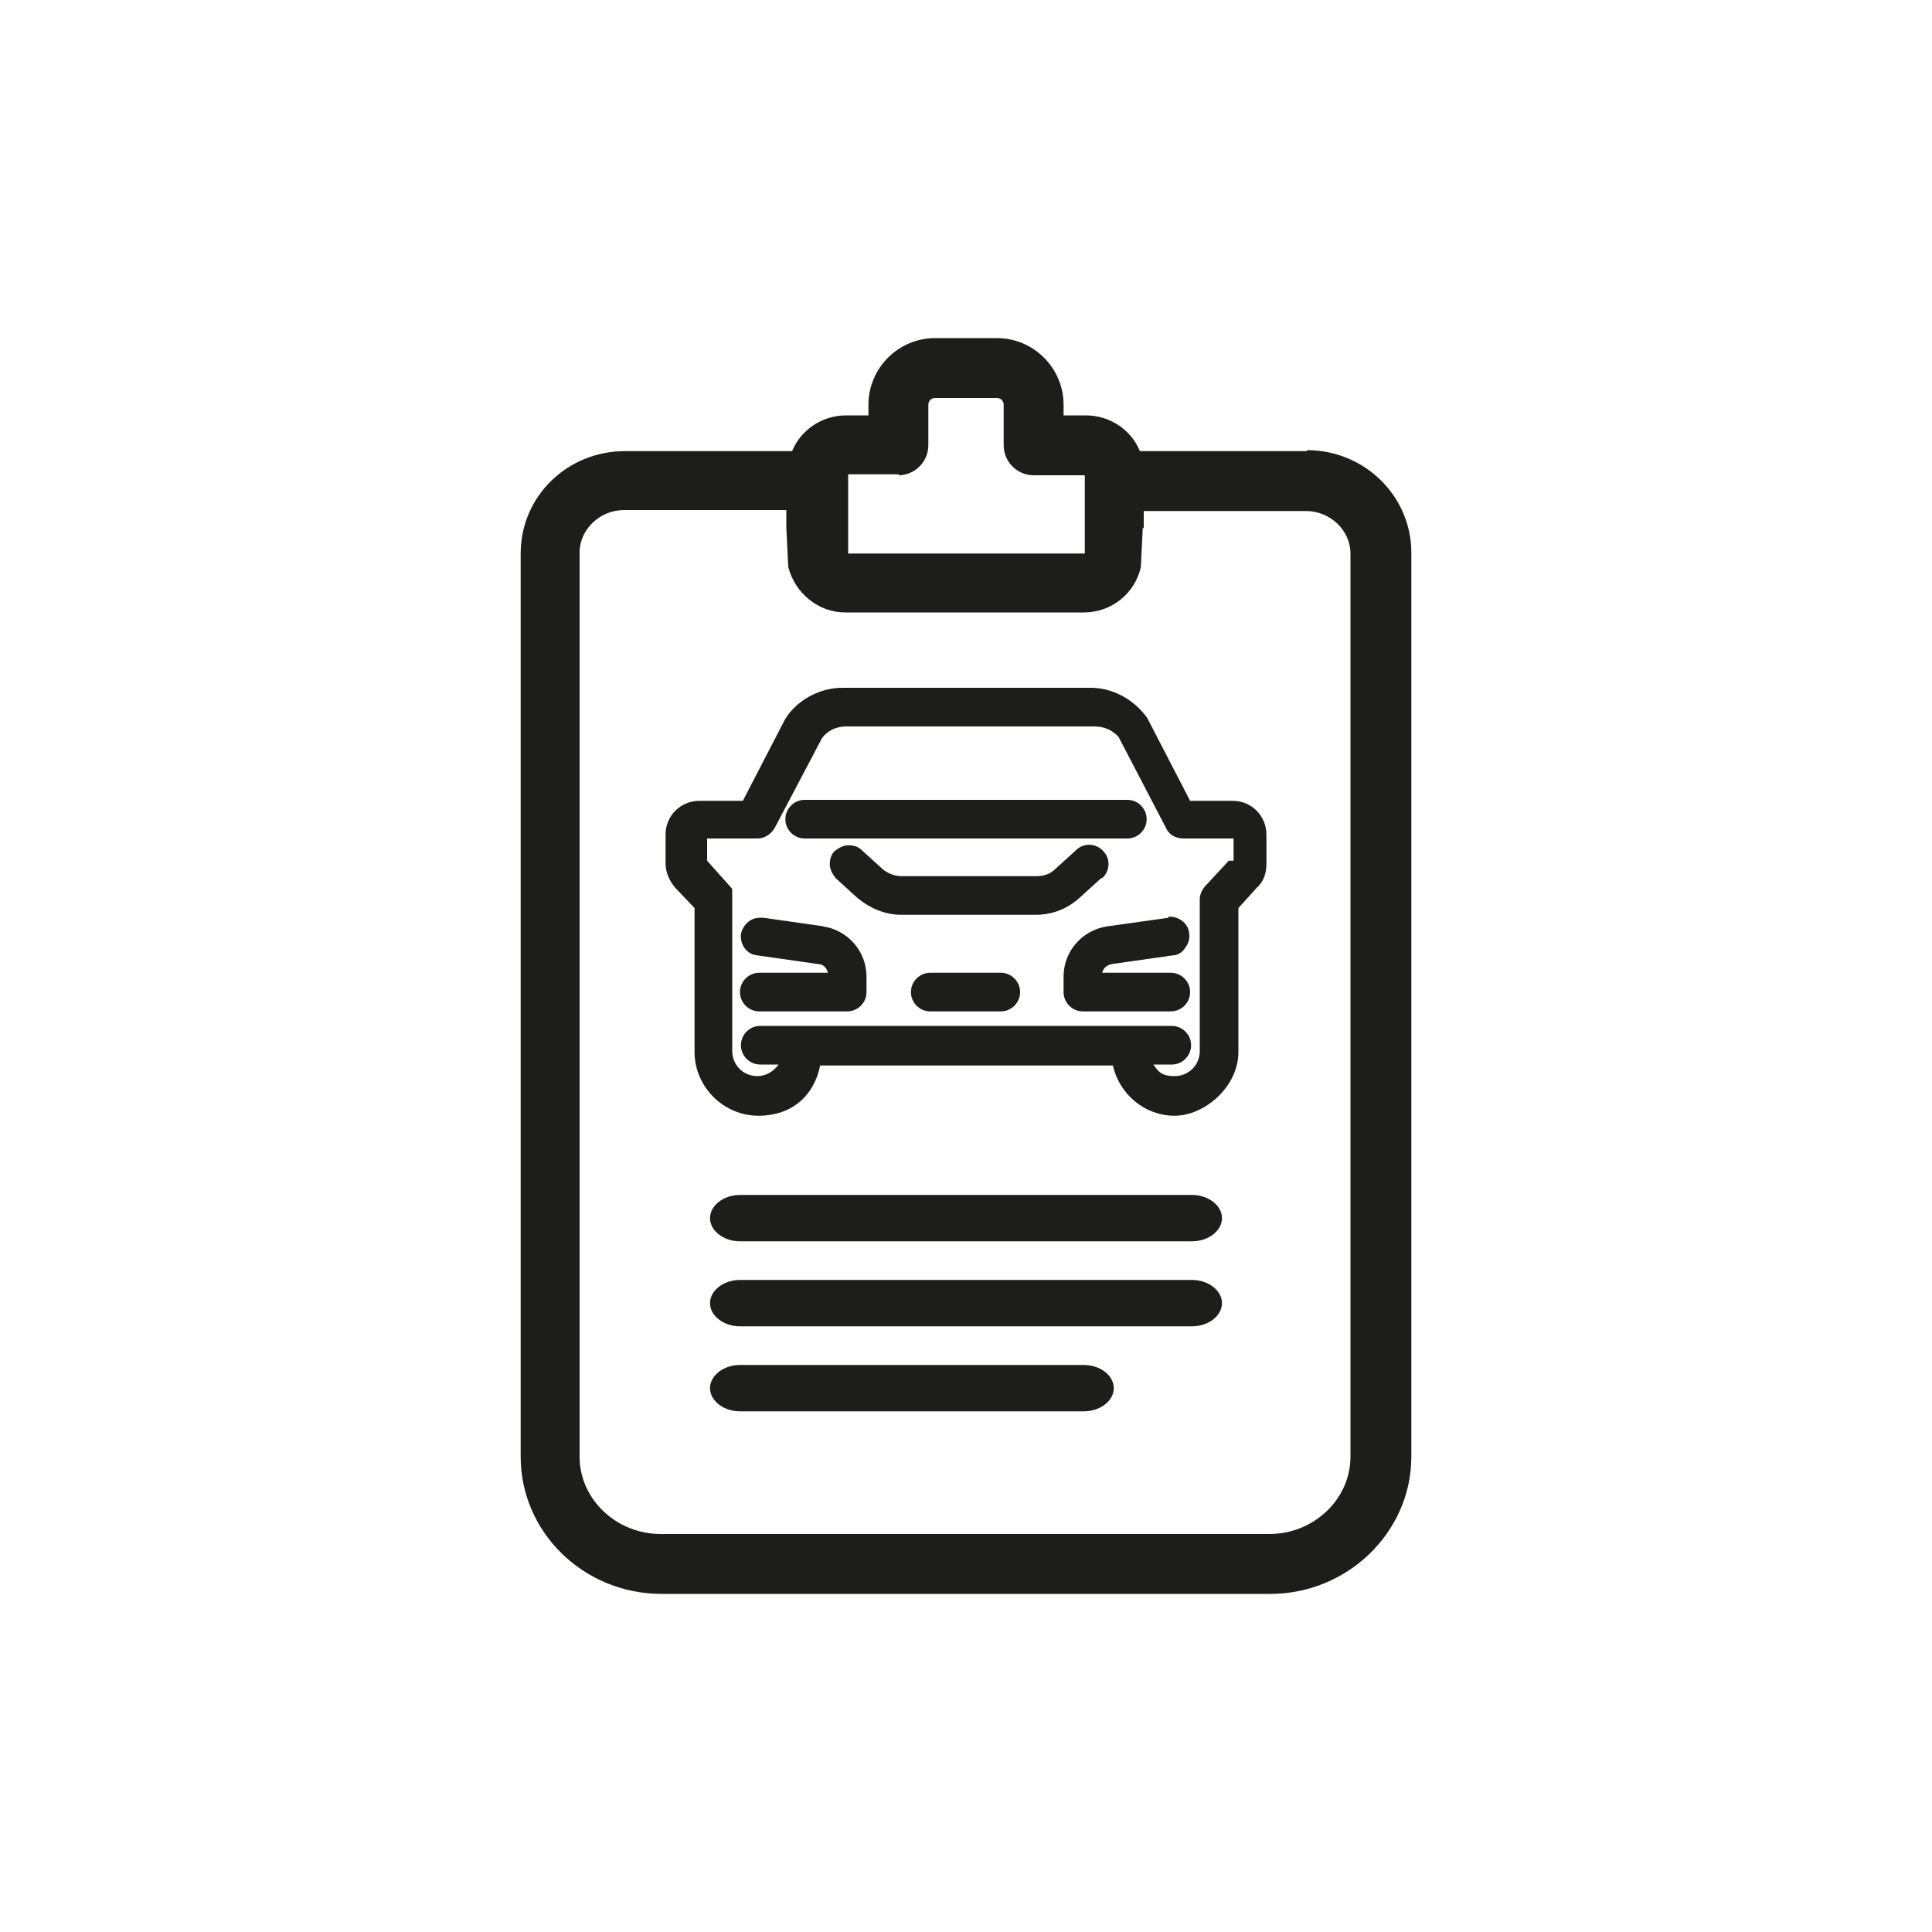 <?xml version="1.0" encoding="UTF-8"?><svg id="c" xmlns="http://www.w3.org/2000/svg" width="200" height="200" viewBox="0 0 200 200"><g id="d"><g id="e"><path d="m73.5,126.1c0,1.3,1.4,2.4,3.1,2.4h46.8c1.7,0,3.1-1.1,3.1-2.4s-1.4-2.4-3.1-2.4h-46.8c-1.7,0-3.1,1.1-3.1,2.4Z" fill="#1d1d1b" stroke-width="0"/><path d="m112.2,141.3h-35.6c-1.7,0-3.1,1.1-3.1,2.4s1.4,2.4,3.1,2.4h35.6c1.7,0,3.1-1.1,3.1-2.4s-1.4-2.4-3.1-2.4Z" fill="#1d1d1b" stroke-width="0"/><path d="m123.4,132.5h-46.8c-1.7,0-3.1,1.1-3.1,2.4s1.4,2.4,3.1,2.4h46.8c1.7,0,3.1-1.1,3.1-2.4s-1.4-2.4-3.1-2.4Z" fill="#1d1d1b" stroke-width="0"/><path d="m135.3,46.7h-17.3c-.9-2.2-3.1-3.7-5.6-3.7h-2.3v-1.1c0-3.8-3.1-6.9-6.9-6.9h-6.4c-3.8,0-6.9,3.1-6.9,6.9v1.1h-2.3c-2.5,0-4.7,1.5-5.6,3.7h-17.3c-6,0-10.8,4.7-10.8,10.6v93.5c0,7.8,6.5,14.2,14.6,14.2h63c8,0,14.6-6.4,14.6-14.2V57.2c0-5.8-4.8-10.6-10.8-10.6Zm-42.3,2.5c1.7,0,3.1-1.4,3.1-3.1v-4.2c0-.4.3-.7.7-.7h6.4c.4,0,.7.3.7.7v4.2c0,1.7,1.4,3.1,3.1,3.1h5.3v8.1c0,0-24.5,0-24.5,0v-8.2c0,0,5.3,0,5.3,0Zm25.4,5.5v-1.8h16.8c2.5,0,4.6,2,4.6,4.4v93.5c0,4.4-3.8,8-8.4,8h-63c-4.6,0-8.4-3.6-8.4-8V57.2c0-2.4,2.1-4.4,4.6-4.4h16.8v1.8l.2,4.1c.7,2.7,3.1,4.7,5.9,4.7h24.7c2.9,0,5.3-2,5.9-4.7l.2-4.1Z" fill="#1d1d1b" stroke-width="0"/></g><path d="m114.1,90.9c.8-.7.9-2,.1-2.8-.7-.8-2-.9-2.8-.1l-2.2,2c-.5.5-1.2.7-1.9.7h-6s-8,0-8,0c-.7,0-1.4-.3-1.9-.7l-2.2-2c-.4-.4-.9-.5-1.4-.5-.5,0-1,.3-1.4.6-.4.4-.5.9-.5,1.4,0,.5.3,1,.6,1.4l2.2,2c1.3,1.1,2.9,1.8,4.6,1.8h7.9s6,0,6,0c1.7,0,3.3-.6,4.6-1.8l2.2-2Z" fill="#1d1d1b" stroke-width="0"/><path d="m121,95l-6.4.9c-2.6.4-4.5,2.6-4.5,5.2v1.6c0,1.1.9,2,2,2h9.1c1.1,0,2-.9,2-2s-.9-2-2-2h-7.1c.1-.5.5-.8,1-.9l6.3-.9c.5,0,1-.3,1.3-.8.3-.4.5-.9.4-1.5-.1-1.1-1.2-1.8-2.2-1.7Z" fill="#1d1d1b" stroke-width="0"/><path d="m85.3,95.9l-6.3-.9c-.5,0-1,0-1.5.4-.4.3-.7.8-.8,1.3-.1,1.1.6,2.1,1.7,2.2l6.3.9c.5,0,.9.4,1,.9h-7.1c-1.1,0-2,.9-2,2s.9,2,2,2h9.1c1.1,0,2-.9,2-2v-1.6c0-2.6-1.9-4.8-4.5-5.2Z" fill="#1d1d1b" stroke-width="0"/><path d="m127.7,82.9h-4.5l-4.4-8.5c0,0-.1-.2-.2-.3-1.4-1.8-3.5-2.9-5.7-2.9h-25.7c-2.2,0-4.4,1.1-5.7,2.9,0,0-.1.2-.2.3l-4.4,8.5h-4.5c-1.9,0-3.5,1.5-3.5,3.5v3c0,.9.4,1.8,1,2.5l2,2.1v14.9c0,3.6,3,6.6,6.6,6.6s5.8-2.2,6.4-5.2h30.3c.7,3,3.3,5.2,6.4,5.2s6.6-3,6.6-6.6v-14.9l1.9-2.1c.7-.6,1-1.5,1-2.5v-3c0-1.9-1.5-3.5-3.5-3.5Zm-.5,6.2l-2.5,2.7c-.3.4-.5.8-.5,1.3v15.7c0,1.5-1.2,2.6-2.6,2.6s-1.7-.5-2.2-1.2h1.9c1.1,0,2-.9,2-2s-.9-2-2-2h-42.6c-1.1,0-2,.9-2,2s.9,2,2,2h1.9c-.5.7-1.3,1.2-2.2,1.2-1.5,0-2.6-1.2-2.6-2.6v-15.7s0,0,0-.1c0,0,0-.2,0-.2,0,0,0-.1,0-.2,0,0,0-.1,0-.2,0,0,0,0,0-.2,0,0,0,0,0-.1,0,0,0-.1-.1-.2l-2.5-2.8v-2.3h5.2c.7,0,1.4-.4,1.8-1.1l4.9-9.3c.6-.8,1.5-1.2,2.5-1.2h25.7c1,0,1.9.4,2.5,1.1l4.9,9.4c.3.7,1,1.1,1.8,1.1h5.2v2.3Z" fill="#1d1d1b" stroke-width="0"/><path d="m103.6,100.7h-7.3c-1.1,0-2,.9-2,2s.9,2,2,2h7.3c1.1,0,2-.9,2-2s-.9-2-2-2Z" fill="#1d1d1b" stroke-width="0"/><path d="m83.3,86.8h33.4c1.1,0,2-.9,2-2s-.9-2-2-2h-33.4c-1.1,0-2,.9-2,2s.9,2,2,2Z" fill="#1d1d1b" stroke-width="0"/></g></svg>